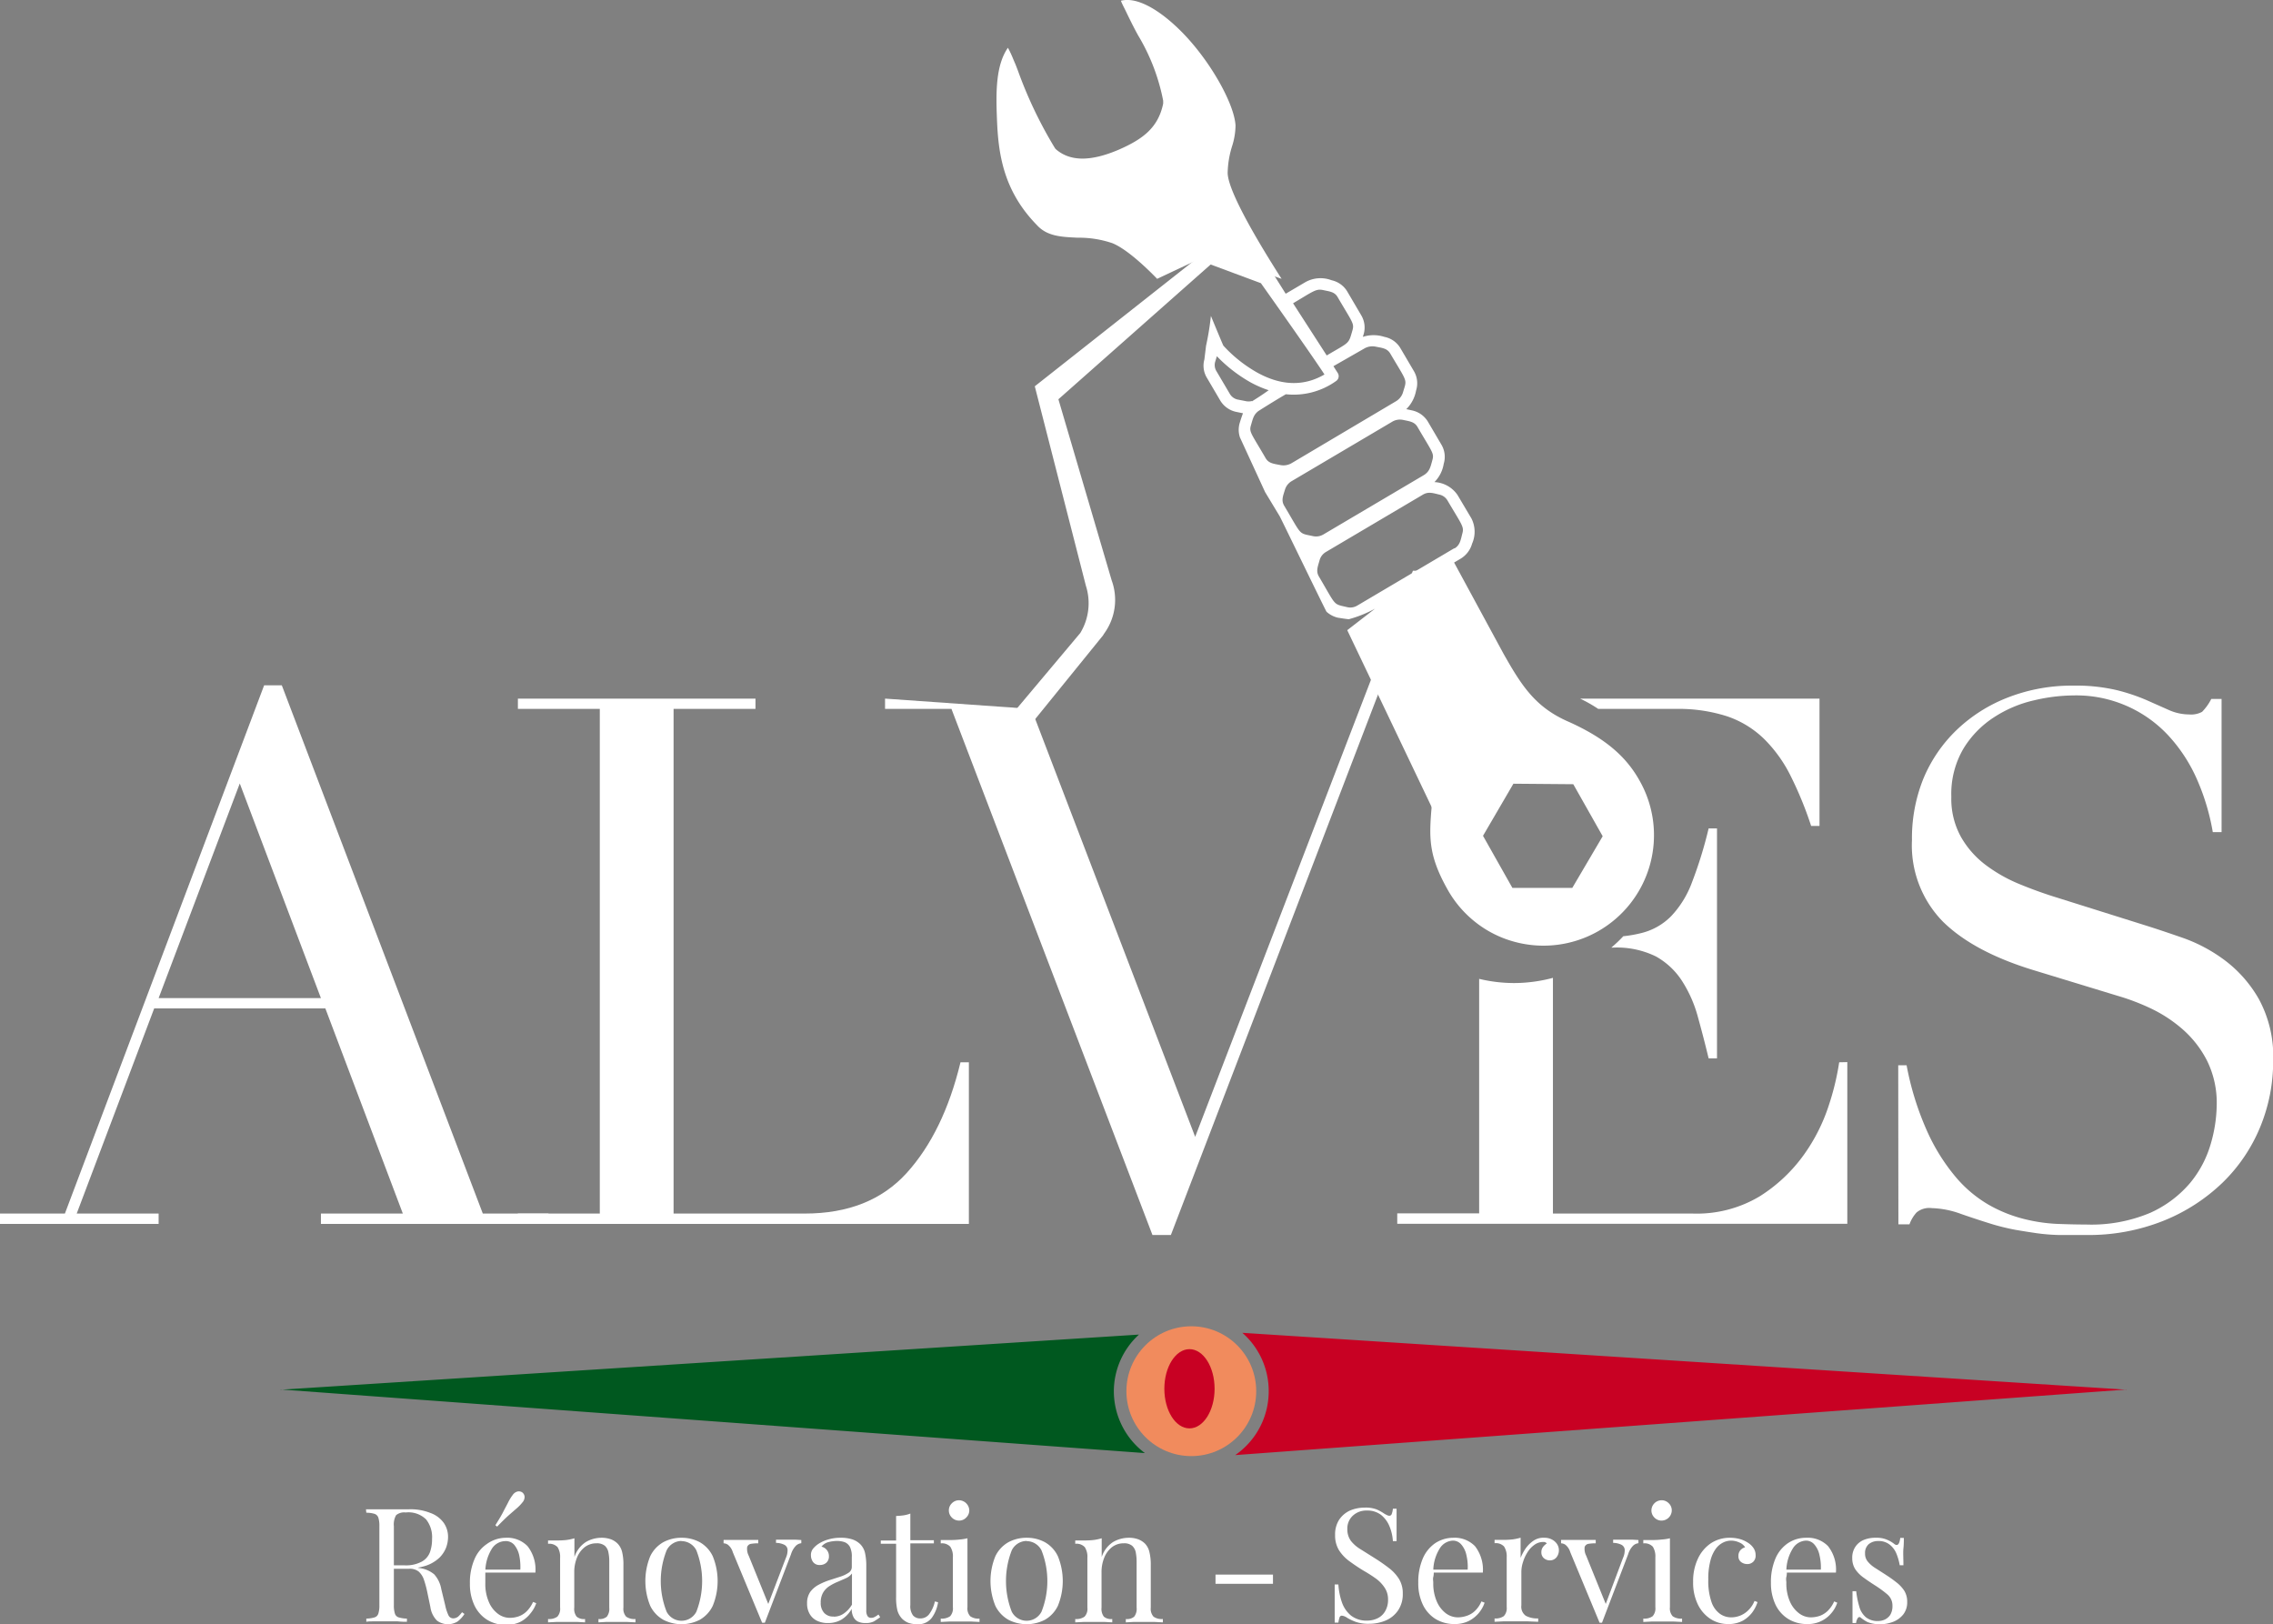 <svg id="Calque_1" data-name="Calque 1" xmlns="http://www.w3.org/2000/svg" viewBox="0 0 271.41 193.92"><rect x="0" y="0" width="271.41" height="193.92" fill="#808080" stroke="none"/><defs><style>.cls-1{fill:#fff;}.cls-2{fill:#00581f;}.cls-3{fill:#f18b5d;}.cls-4{fill:#c80123;}</style></defs><path class="cls-1" d="M0,144.89H7.75L31.54,81.82h2.11l24,63.07h7.84v1.24H38.32v-1.24H48.1L38.85,120.4H18.41L9.16,144.89h9.78v1.24H0ZM28.63,93.54l-9.69,25.63H38.32Z"/><path class="cls-1" d="M61.84,144.89h9.78V84.64H61.84V83.41H90.21v1.23H80.43v60.25H96.11c5.16,0,9.22-1.61,12.15-4.84s5.08-7.64,6.43-13.22h1v19.3H61.84Z"/><path class="cls-1" d="M123.15,84.64l19.56,51.09,26-67.59h1.5l-30.4,79.31h-2.2l-24-62.81h-7.93V83.41"/><path class="cls-1" d="M226.66,127.19h1a34.92,34.92,0,0,0,2.51,8,23.26,23.26,0,0,0,3.39,5.38,15,15,0,0,0,3.88,3.26,16.71,16.71,0,0,0,4.09,1.67,20,20,0,0,0,4,.62c1.26.05,2.45.08,3.56.08a18.07,18.07,0,0,0,7.67-1.4,13.46,13.46,0,0,0,4.76-3.57,12.92,12.92,0,0,0,2.46-4.67,17.29,17.29,0,0,0,.71-4.63,11.37,11.37,0,0,0-1.15-5.28,12.59,12.59,0,0,0-2.91-3.75,16.54,16.54,0,0,0-3.83-2.51,26.48,26.48,0,0,0-3.92-1.49l-10.13-3.09q-7.14-2.19-10.79-5.81a13,13,0,0,1-3.66-9.69A19,19,0,0,1,229.65,93a17.23,17.23,0,0,1,4-5.86,18.47,18.47,0,0,1,6.12-3.87,21,21,0,0,1,7.8-1.41,21.34,21.34,0,0,1,5.15.53,22.9,22.9,0,0,1,3.57,1.19l2.68,1.19a6,6,0,0,0,2.43.53,2.75,2.75,0,0,0,1.54-.31,6.15,6.15,0,0,0,1.1-1.54h1.23V99.35h-1.05a26.74,26.74,0,0,0-1.81-6.12,18.88,18.88,0,0,0-3.3-5.2,15,15,0,0,0-11.54-5,21,21,0,0,0-4.67.58,14.66,14.66,0,0,0-4.76,2,11.73,11.73,0,0,0-3.65,3.7A10.65,10.65,0,0,0,233,95.12a9.37,9.37,0,0,0,1.15,4.8,11,11,0,0,0,2.95,3.35,18.1,18.1,0,0,0,4.05,2.29q2.25.93,4.54,1.63l10.66,3.35c1.11.35,2.52.82,4.22,1.41a18.74,18.74,0,0,1,5,2.64,15.19,15.19,0,0,1,4.14,4.67,14.32,14.32,0,0,1,1.72,7.4,20.61,20.61,0,0,1-1.54,7.88,19.72,19.72,0,0,1-4.45,6.61,21.92,21.92,0,0,1-7.05,4.58,24.07,24.07,0,0,1-9.34,1.72c-1.23,0-2.32,0-3.26,0a23.47,23.47,0,0,1-2.64-.22q-1.23-.18-2.46-.39a27.44,27.44,0,0,1-2.74-.66c-1.17-.36-2.43-.77-3.78-1.24a11,11,0,0,0-3.53-.7,2.36,2.36,0,0,0-1.8.53,4.32,4.32,0,0,0-.84,1.41h-1.32Z"/><path class="cls-1" d="M197.72,114.19a8.82,8.82,0,0,1,3.17,3,15.32,15.32,0,0,1,1.85,4.23c.44,1.59.87,3.23,1.28,4.94h1V98.91h-1a49.9,49.9,0,0,1-2,6.47,11.79,11.79,0,0,1-2.47,4,7.49,7.49,0,0,1-3.48,2,15,15,0,0,1-2.24.4,16.75,16.75,0,0,1-1.43,1.36h.15A10.6,10.6,0,0,1,197.72,114.19Z"/><path class="cls-1" d="M210.63,88.21a16.6,16.6,0,0,1,3.17,4.4,43.75,43.75,0,0,1,2.46,6h1V83.41H188.67a16.58,16.58,0,0,1,2.17,1.23h9.22a18.92,18.92,0,0,1,6.16.88A11.71,11.71,0,0,1,210.63,88.21Z"/><path class="cls-1" d="M219.61,126.83a30.83,30.83,0,0,1-1.23,5.11,21.49,21.49,0,0,1-3,5.95,18.77,18.77,0,0,1-5.24,4.93,14.6,14.6,0,0,1-8.06,2.07H185.43V116.75a18.16,18.16,0,0,1-4.64.62,18,18,0,0,1-4.17-.5v28h-9.78v1.24h53.74v-19.3Z"/><path class="cls-1" d="M162.4,76.41l7.32-6.94,4.66-2.75a3.07,3.07,0,0,0,1.4-1.82,3.51,3.51,0,0,0-.08-3l-1.65-2.78a3.53,3.53,0,0,0-2.77-1.56,4,4,0,0,0,1.11-2.19,2.85,2.85,0,0,0-.27-2.27l-1.64-2.79A2.92,2.92,0,0,0,168.61,49l-.69-.15a4.18,4.18,0,0,0,1.17-2.23,2.85,2.85,0,0,0-.25-2.29l-1.64-2.79a2.86,2.86,0,0,0-1.9-1.32,4.17,4.17,0,0,0-2.57,0l.09-.29a2.85,2.85,0,0,0-.27-2.27l-1.64-2.79A2.89,2.89,0,0,0,159,33.46a3.7,3.7,0,0,0-3.1.21l-2.38,1.4L152,32.65l-7.32-3.19L123.56,46.12l6.1,23.81a6.84,6.84,0,0,1-.67,5.65L119,87.47l2,1.6,10.71-13.21a4,4,0,0,1,.22-.34h0a6.81,6.81,0,0,0,.81-6.23l-6.36-21.62,18.18-16.09,6,2.23s6.06,8.54,7.59,10.9c-2.45,1.43-5.14,1.36-8-.21a16.29,16.29,0,0,1-4.07-3.23h0c-.07-.11-1.49-3.55-1.49-3.55a32.16,32.16,0,0,1-.58,3.56l-.2,1.64a2.77,2.77,0,0,0,.28,2.15l1.64,2.79a2.92,2.92,0,0,0,1.9,1.32l.79.16c-.11.29-.23.63-.36,1.06a2.86,2.86,0,0,0,0,1.83l3,6.52,1.74,2.88c.07.09,5.48,11.26,5.59,11.4h0a3,3,0,0,0,1.32.71s1,.17,1.35.19a14.24,14.24,0,0,0,3.13-1.26l-3.32,2.57,10.62,22.25,2.84-.14Zm-4-34-4-6.2c2.38-1.41,2.74-1.76,3.57-1.58s1.38.21,1.75.84c1.75,3,2,3.13,1.78,3.94C161,41.12,161.24,40.77,158.4,42.45Zm-8.91,5.47a1.67,1.67,0,0,1-.8,0l-.82-.16a1.43,1.43,0,0,1-1-.66l-1.64-2.78a1.39,1.39,0,0,1-.11-1.15l.18-.6a17.52,17.52,0,0,0,4.06,3.14,12.93,12.93,0,0,0,2.13.92C150.58,47.24,150,47.6,149.49,47.92Zm4.75,7.41a1.93,1.93,0,0,1-1.34.24c-.79-.16-1.4-.19-1.77-.82-1.74-3-2-3.12-1.76-3.93s.31-1.26.9-1.71c1.17-.74,2.24-1.4,3.27-2a8.7,8.7,0,0,0,6-1.58.7.7,0,0,0,.2-.95l-.52-.82,3.67-2.1a1.91,1.91,0,0,1,1.33-.24c.79.16,1.4.19,1.78.82,2.16,3.66,2,3,1.5,4.73a1.9,1.9,0,0,1-.85,1ZM156.73,64c-1.73-.38-1.23,0-3.39-3.62-.38-.64-.13-1.18.1-1.94a1.77,1.77,0,0,1,.8-1l12-7.09a1.79,1.79,0,0,1,1.27-.22c.78.17,1.38.21,1.75.85,1.75,3,2,3.13,1.78,3.93s-.32,1.37-1,1.8l-12,7.09A1.73,1.73,0,0,1,156.73,64Zm16.93,1.45-11.59,6.85a1.61,1.61,0,0,1-1.21.19c-1.73-.41-1.25-.06-3.37-3.65-.38-.64-.14-1.17.07-1.93h0a1.65,1.65,0,0,1,.75-1l11.59-6.85c.68-.4,1.22-.18,2,0a1.48,1.48,0,0,1,.93.68c1.74,2.95,2,3.14,1.79,3.93S174.35,65.09,173.66,65.49Z"/><path class="cls-1" d="M176.19,110.11a13.07,13.07,0,0,1-3.32-3.87c-2.31-4.09-2.24-6.22-1.92-9.94.31-3.5-.3-4.72-3.24-9.92l-5.55-10.26.43-.54.86-1.1,2.14-2.74L173.54,67l6,11.07c2.22,3.93,3.86,6.44,7.89,8.16,4.13,1.88,6.7,4,8.36,7h0a13.19,13.19,0,0,1-15,19.2A12.92,12.92,0,0,1,176.19,110.11Zm.89-10.32,3.51,6.22,7.15,0,3.63-6.17-3.51-6.21-7.15-.06Z"/><path class="cls-1" d="M120.35,5.7c-1.43,2.07-1.44,5.18-1.31,8.44.15,4,.66,8.53,4.77,12.73l0,0c1.22,1.35,2.92,1.42,4.88,1.51a12.34,12.34,0,0,1,4.15.66c1.8.74,4.25,3.13,5.33,4.25l6.38-3,8.48,3c-2.45-3.83-6.41-10.36-6.44-12.65a11.42,11.42,0,0,1,.52-3.16,8.39,8.39,0,0,0,.42-2.5c-.13-2.26-2.33-6.45-5.12-9.74C140,2.38,136.37-.57,133.84.09c.12.31.3.66.38.82l.15.3c.48,1,1,2.06,1.52,3a24,24,0,0,1,3,7.81l0,.17,0,.18c-.6,2.91-2.47,4.26-5.3,5.5-3.32,1.42-5.75,1.42-7.45,0l-.11-.1-.09-.13a51.05,51.05,0,0,1-4.4-9.22c-.14-.36-.24-.64-.33-.84L121,7.09A12.48,12.48,0,0,0,120.35,5.7Z"/><path class="cls-1" d="M43.7,180.2l1,0,1.28,0,1.71,0,1.15,0a6.36,6.36,0,0,1,2.56.44A3.36,3.36,0,0,1,53,181.84a2.91,2.91,0,0,1,.5,1.68,3.71,3.71,0,0,1-.22,1.22,3.49,3.49,0,0,1-.79,1.22,4.38,4.38,0,0,1-1.53.94,7.14,7.14,0,0,1-2.45.37H46.64v-.38h1.64a4,4,0,0,0,2.06-.43,2.15,2.15,0,0,0,1-1.14,4.65,4.65,0,0,0,.25-1.59,3.41,3.41,0,0,0-.71-2.32,3,3,0,0,0-2.44-.83,1.5,1.5,0,0,0-1.14.32,2.22,2.22,0,0,0-.27,1.31v9.43a3.24,3.24,0,0,0,.12,1,.68.68,0,0,0,.44.46,3.6,3.6,0,0,0,1,.15v.38c-.29,0-.65,0-1.09-.05H44.74c-.43,0-.78,0-1,.05v-.38a3.6,3.6,0,0,0,1-.15.68.68,0,0,0,.44-.46,3.24,3.24,0,0,0,.12-1v-9.43a3.27,3.27,0,0,0-.12-1,.72.72,0,0,0-.44-.46,3.3,3.3,0,0,0-1-.14Zm3,6.74,1.61.09,1,.09q.38,0,.72.09a3.35,3.35,0,0,1,1.83.77,3.54,3.54,0,0,1,.83,1.74l.47,1.94a5.39,5.39,0,0,0,.39,1.2.63.63,0,0,0,.62.36,1,1,0,0,0,.54-.21,3.58,3.58,0,0,0,.46-.52l.29.21a3.49,3.49,0,0,1-.83.9,2.2,2.2,0,0,1-2.44-.1,2.84,2.84,0,0,1-.8-1.63L51,190a12.2,12.2,0,0,0-.39-1.42,2.29,2.29,0,0,0-.61-.94,1.7,1.7,0,0,0-1.15-.34H46.76Z"/><path class="cls-1" d="M60.38,183.6a3.38,3.38,0,0,1,2.61,1,4.52,4.52,0,0,1,.94,3.16h-6.7l0-.36h4.9A6.77,6.77,0,0,0,62,185.7a3,3,0,0,0-.6-1.26A1.33,1.33,0,0,0,60.3,184a1.93,1.93,0,0,0-1.55.88,5.24,5.24,0,0,0-.8,2.77l0,.08c0,.19,0,.39,0,.62s0,.46,0,.69a5.36,5.36,0,0,0,.42,2.22,3.4,3.4,0,0,0,1.09,1.42,2.37,2.37,0,0,0,1.4.48,3.22,3.22,0,0,0,1.08-.18,2.63,2.63,0,0,0,.95-.6,3.73,3.73,0,0,0,.76-1.12l.38.15a3.85,3.85,0,0,1-.69,1.22,3.65,3.65,0,0,1-1.19,1,3.7,3.7,0,0,1-1.67.37,4.23,4.23,0,0,1-2.35-.63,4.11,4.11,0,0,1-1.5-1.74,5.9,5.9,0,0,1-.52-2.55,7,7,0,0,1,.53-2.88,4.12,4.12,0,0,1,1.5-1.86A3.91,3.91,0,0,1,60.38,183.6Zm2-5.4a.71.71,0,0,1,.26.5,1,1,0,0,1-.26.68,5.21,5.21,0,0,1-.7.72l-1,.87c-.37.34-.81.77-1.32,1.3l-.21-.17c.39-.62.71-1.15.94-1.6s.44-.83.6-1.15a5.29,5.29,0,0,1,.53-.86,1,1,0,0,1,.6-.42A.76.76,0,0,1,62.39,178.2Z"/><path class="cls-1" d="M71.76,183.6a3.31,3.31,0,0,1,1.21.19,2.28,2.28,0,0,1,.8.53,2.2,2.2,0,0,1,.52,1,6.33,6.33,0,0,1,.15,1.54v5.08a1.39,1.39,0,0,0,.33,1.08,1.7,1.7,0,0,0,1.11.28v.4l-1-.05-1.3,0-1.22,0-.9.05v-.4a1.33,1.33,0,0,0,1-.28,1.54,1.54,0,0,0,.29-1.08v-5.5a5.22,5.22,0,0,0-.1-1.08,1.41,1.41,0,0,0-.42-.8,1.5,1.5,0,0,0-1-.3,2.28,2.28,0,0,0-1.4.45,3,3,0,0,0-.93,1.25,4.52,4.52,0,0,0-.33,1.76v4.22a1.49,1.49,0,0,0,.29,1.08,1.33,1.33,0,0,0,1,.28v.4l-.9-.05-1.22,0-1.3,0-1,.05v-.4a1.7,1.7,0,0,0,1.11-.28,1.39,1.39,0,0,0,.33-1.08v-5.95a2.18,2.18,0,0,0-.3-1.27,1.37,1.37,0,0,0-1.14-.4v-.4c.4,0,.79,0,1.17,0a9,9,0,0,0,1.06-.06,6,6,0,0,0,.92-.2v2.24a3.36,3.36,0,0,1,1.38-1.8A3.72,3.72,0,0,1,71.76,183.6Z"/><path class="cls-1" d="M81.37,183.6a4.52,4.52,0,0,1,2.19.53,3.79,3.79,0,0,1,1.55,1.68,7.82,7.82,0,0,1,0,5.91,3.82,3.82,0,0,1-1.55,1.67,4.75,4.75,0,0,1-4.36,0,3.84,3.84,0,0,1-1.56-1.67,7.82,7.82,0,0,1,0-5.91,3.81,3.81,0,0,1,1.56-1.68A4.53,4.53,0,0,1,81.37,183.6Zm0,.38a2,2,0,0,0-1.77,1.12,9.94,9.94,0,0,0,0,7.33,2,2,0,0,0,3.55,0,10.08,10.08,0,0,0,0-7.33A2,2,0,0,0,81.37,184Z"/><path class="cls-1" d="M95.68,183.87v.38a1.08,1.08,0,0,0-.66.32,2.51,2.51,0,0,0-.57,1l-3.12,8.17H91l-3.5-8.42a1.76,1.76,0,0,0-.6-.9,1,1,0,0,0-.5-.16v-.4l.79,0c.27,0,.56,0,.88,0s.81,0,1.25,0l1.22,0v.4a5.17,5.17,0,0,0-.84.06.58.58,0,0,0-.48.37,1.77,1.77,0,0,0,.18,1.05l2.38,5.87-.12.09L93.84,186a2.23,2.23,0,0,0,.2-1,.71.71,0,0,0-.38-.56,2.26,2.26,0,0,0-1-.23v-.38l.59,0h1c.29,0,.55,0,.79,0Z"/><path class="cls-1" d="M98.87,193.78a2.86,2.86,0,0,1-1.35-.29,2,2,0,0,1-.86-.83,2.43,2.43,0,0,1-.29-1.23,2.33,2.33,0,0,1,.38-1.37,3,3,0,0,1,1-.85,8.2,8.2,0,0,1,1.29-.55l1.28-.41a4,4,0,0,0,1-.47.81.81,0,0,0,.39-.7V185.9a2.52,2.52,0,0,0-.23-1.22,1.24,1.24,0,0,0-.64-.56,2.77,2.77,0,0,0-.89-.14,4.19,4.19,0,0,0-1,.13,1.54,1.54,0,0,0-.86.55,1.15,1.15,0,0,1,.89,1.16,1,1,0,0,1-.3.75,1.12,1.12,0,0,1-.78.28.94.94,0,0,1-.81-.35,1.34,1.34,0,0,1-.26-.79,1.2,1.2,0,0,1,.25-.8,2.94,2.94,0,0,1,.63-.57,4.27,4.27,0,0,1,1.13-.52,5,5,0,0,1,1.56-.22,4.28,4.28,0,0,1,1.33.18,2.49,2.49,0,0,1,.92.52,2.15,2.15,0,0,1,.64,1.12,7,7,0,0,1,.15,1.56v5.29a1.2,1.2,0,0,0,.15.68.49.49,0,0,0,.44.21.79.79,0,0,0,.4-.1,2.51,2.51,0,0,0,.46-.3l.21.32a8.42,8.42,0,0,1-.76.51,2.07,2.07,0,0,1-1,.19,2,2,0,0,1-.91-.18,1.24,1.24,0,0,1-.54-.57,2,2,0,0,1-.19-.94,3.59,3.59,0,0,1-1.22,1.28A3.11,3.11,0,0,1,98.87,193.78Zm.69-.76a2.07,2.07,0,0,0,1.17-.36,3.33,3.33,0,0,0,1-1.08v-3.72a1.81,1.81,0,0,1-.66.54l-1,.44a6.08,6.08,0,0,0-1,.51,2.36,2.36,0,0,0-.77.77,2.29,2.29,0,0,0-.3,1.23,1.72,1.72,0,0,0,.41,1.22A1.42,1.42,0,0,0,99.56,193Z"/><path class="cls-1" d="M108.7,180.71v3.18h2.81v.38H108.7v7.35a1.86,1.86,0,0,0,.32,1.25,1.12,1.12,0,0,0,.89.36,1.29,1.29,0,0,0,1-.46,3.9,3.9,0,0,0,.72-1.57l.38.1a4.2,4.2,0,0,1-.75,1.86,2,2,0,0,1-1.72.76,3.15,3.15,0,0,1-1.06-.16,2.28,2.28,0,0,1-.74-.47,2.38,2.38,0,0,1-.58-1,6.48,6.48,0,0,1-.16-1.62v-6.36h-1.83v-.38H107V181a8.8,8.8,0,0,0,.91-.08A3.75,3.75,0,0,0,108.7,180.71Z"/><path class="cls-1" d="M115.52,183.66v8.23a1.39,1.39,0,0,0,.33,1.08,1.7,1.7,0,0,0,1.11.28v.4l-1-.05-1.32,0-1.31,0-1,.05v-.4a1.75,1.75,0,0,0,1.12-.28,1.39,1.39,0,0,0,.33-1.08v-5.95a2.1,2.1,0,0,0-.31-1.27,1.34,1.34,0,0,0-1.14-.4v-.4c.41,0,.8,0,1.18,0a9,9,0,0,0,1.06-.06A6,6,0,0,0,115.52,183.66Zm-1-4.54a1.25,1.25,0,0,1,1.22,1.21,1.19,1.19,0,0,1-.37.86,1.16,1.16,0,0,1-.85.36,1.2,1.2,0,0,1-.86-.36,1.18,1.18,0,0,1-.36-.86,1.16,1.16,0,0,1,.36-.85A1.2,1.2,0,0,1,114.53,179.12Z"/><path class="cls-1" d="M122.59,183.6a4.51,4.51,0,0,1,2.18.53,3.79,3.79,0,0,1,1.55,1.68,7.82,7.82,0,0,1,0,5.91,3.82,3.82,0,0,1-1.55,1.67,4.75,4.75,0,0,1-4.36,0,3.84,3.84,0,0,1-1.56-1.67,7.82,7.82,0,0,1,0-5.91,3.81,3.81,0,0,1,1.56-1.68A4.54,4.54,0,0,1,122.59,183.6Zm0,.38a2,2,0,0,0-1.78,1.12,10.08,10.08,0,0,0,0,7.33,2,2,0,0,0,3.55,0,9.94,9.94,0,0,0,0-7.33A2,2,0,0,0,122.59,184Z"/><path class="cls-1" d="M134.73,183.6a3.21,3.21,0,0,1,1.2.19,2.33,2.33,0,0,1,.81.53,2.18,2.18,0,0,1,.51,1,6.26,6.26,0,0,1,.16,1.54v5.08a1.39,1.39,0,0,0,.33,1.08,1.7,1.7,0,0,0,1.11.28v.4l-1-.05-1.29,0-1.23,0-.9.05v-.4a1.34,1.34,0,0,0,1-.28,1.54,1.54,0,0,0,.29-1.08v-5.5a6,6,0,0,0-.1-1.08,1.43,1.43,0,0,0-.43-.8,1.47,1.47,0,0,0-1-.3,2.26,2.26,0,0,0-1.4.45,3,3,0,0,0-.93,1.25,4.52,4.52,0,0,0-.33,1.76v4.22a1.54,1.54,0,0,0,.28,1.08,1.34,1.34,0,0,0,1,.28v.4l-.9-.05-1.23,0-1.29,0-1,.05v-.4a1.7,1.7,0,0,0,1.11-.28,1.35,1.35,0,0,0,.34-1.08v-5.95a2.1,2.1,0,0,0-.31-1.27,1.34,1.34,0,0,0-1.14-.4v-.4c.41,0,.8,0,1.18,0a9,9,0,0,0,1.06-.06,6,6,0,0,0,.92-.2v2.24a3.39,3.39,0,0,1,1.37-1.8A3.76,3.76,0,0,1,134.73,183.6Z"/><path class="cls-1" d="M152,188v1.1h-6.86V188Z"/><path class="cls-1" d="M162.94,180a3.67,3.67,0,0,1,1.45.22,5.48,5.48,0,0,1,.87.48,2.88,2.88,0,0,0,.37.2.58.58,0,0,0,.28.07.29.29,0,0,0,.27-.21,2.29,2.29,0,0,0,.14-.63h.44c0,.22,0,.48,0,.77s0,.69,0,1.18V184h-.44a5.51,5.51,0,0,0-.4-1.75,3.39,3.39,0,0,0-1-1.37,2.68,2.68,0,0,0-1.72-.53,2.33,2.33,0,0,0-1.66.61,2.08,2.08,0,0,0-.66,1.6,2.32,2.32,0,0,0,.44,1.43,4.29,4.29,0,0,0,1.17,1l1.59,1a21.11,21.11,0,0,1,1.75,1.21,5,5,0,0,1,1.22,1.32,3.23,3.23,0,0,1,.45,1.75,3.43,3.43,0,0,1-.56,2,3.38,3.38,0,0,1-1.46,1.2,5.08,5.08,0,0,1-2,.4,4.6,4.6,0,0,1-1.6-.23,6.75,6.75,0,0,1-1-.47,1.39,1.39,0,0,0-.65-.27.29.29,0,0,0-.28.21,3.44,3.44,0,0,0-.14.62h-.44c0-.26,0-.57,0-.94s0-.83,0-1.41,0-1.32,0-2.2h.44a8.06,8.06,0,0,0,.42,2.12,3.57,3.57,0,0,0,1.09,1.59,3,3,0,0,0,1.95.6,2.82,2.82,0,0,0,1.18-.26,2.07,2.07,0,0,0,.92-.82,2.62,2.62,0,0,0,.37-1.45,2.46,2.46,0,0,0-.38-1.36,4.17,4.17,0,0,0-1-1.08,16.21,16.21,0,0,0-1.56-1c-.59-.36-1.15-.74-1.67-1.12a4.88,4.88,0,0,1-1.25-1.32,3.36,3.36,0,0,1-.46-1.81,3.21,3.21,0,0,1,.5-1.85,3.11,3.11,0,0,1,1.32-1.09A4.48,4.48,0,0,1,162.94,180Z"/><path class="cls-1" d="M173.5,183.6a3.39,3.39,0,0,1,2.62,1,4.57,4.57,0,0,1,.94,3.16h-6.71l0-.36h4.9a6,6,0,0,0-.15-1.72,2.8,2.8,0,0,0-.6-1.26,1.31,1.31,0,0,0-1-.48,1.93,1.93,0,0,0-1.55.88,5.14,5.14,0,0,0-.81,2.77l.06.08c0,.19,0,.39-.06.62s0,.46,0,.69a5.36,5.36,0,0,0,.42,2.22,3.48,3.48,0,0,0,1.09,1.42,2.39,2.39,0,0,0,1.4.48,3.22,3.22,0,0,0,1.08-.18,2.55,2.55,0,0,0,1-.6,3.39,3.39,0,0,0,.76-1.12l.38.15a3.81,3.81,0,0,1-1.88,2.18,3.7,3.7,0,0,1-1.67.37,4.28,4.28,0,0,1-2.35-.63,4.11,4.11,0,0,1-1.5-1.74,5.9,5.9,0,0,1-.52-2.55,7.15,7.15,0,0,1,.53-2.88,4.25,4.25,0,0,1,1.5-1.86A3.93,3.93,0,0,1,173.5,183.6Z"/><path class="cls-1" d="M184.41,183.6a1.87,1.87,0,0,1,.9.21,1.61,1.61,0,0,1,.61.54,1.3,1.3,0,0,1,.22.75,1.32,1.32,0,0,1-.29.84,1,1,0,0,1-.79.36,1.09,1.09,0,0,1-.71-.26.9.9,0,0,1-.3-.73,1,1,0,0,1,.2-.62,1.75,1.75,0,0,1,.45-.41.48.48,0,0,0-.4-.18,1.79,1.79,0,0,0-1.09.35,3,3,0,0,0-.83.9,4.73,4.73,0,0,0-.53,1.17,3.79,3.79,0,0,0-.19,1.15v4a1.32,1.32,0,0,0,.54,1.25,2.92,2.92,0,0,0,1.47.31v.4l-1.23-.05-1.7,0-1.28,0-1,.05v-.4a1.7,1.7,0,0,0,1.11-.28,1.39,1.39,0,0,0,.34-1.08v-5.95a2.18,2.18,0,0,0-.31-1.27,1.34,1.34,0,0,0-1.14-.4v-.4c.41,0,.8,0,1.18,0a8.74,8.74,0,0,0,1-.06,5.83,5.83,0,0,0,.93-.2V186a6,6,0,0,1,.59-1.11,3.69,3.69,0,0,1,.95-.94A2.09,2.09,0,0,1,184.41,183.6Z"/><path class="cls-1" d="M195.64,183.87v.38a1.08,1.08,0,0,0-.66.32,2.51,2.51,0,0,0-.57,1l-3.12,8.17H191l-3.5-8.42a1.76,1.76,0,0,0-.6-.9,1,1,0,0,0-.5-.16v-.4l.79,0c.27,0,.56,0,.88,0s.81,0,1.24,0l1.23,0v.4a5.39,5.39,0,0,0-.85.06.58.58,0,0,0-.47.37,1.77,1.77,0,0,0,.18,1.05l2.38,5.87-.12.09L193.8,186a2.23,2.23,0,0,0,.2-1,.73.73,0,0,0-.38-.56,2.26,2.26,0,0,0-1-.23v-.38l.59,0h1c.29,0,.55,0,.78,0Z"/><path class="cls-1" d="M199.4,183.66v8.23a1.39,1.39,0,0,0,.33,1.08,1.75,1.75,0,0,0,1.12.28v.4l-1-.05-1.32,0-1.31,0-1,.05v-.4a1.7,1.7,0,0,0,1.11-.28,1.39,1.39,0,0,0,.33-1.08v-5.95a2.18,2.18,0,0,0-.3-1.27,1.34,1.34,0,0,0-1.14-.4v-.4c.4,0,.8,0,1.18,0a8.86,8.86,0,0,0,1-.06A5.7,5.7,0,0,0,199.4,183.66Zm-1-4.54a1.18,1.18,0,0,1,.86.36,1.16,1.16,0,0,1,.36.85,1.23,1.23,0,0,1-1.22,1.22,1.16,1.16,0,0,1-.85-.36,1.18,1.18,0,0,1-.36-.86,1.23,1.23,0,0,1,1.21-1.21Z"/><path class="cls-1" d="M206.56,183.6a4.6,4.6,0,0,1,1.18.15,3.44,3.44,0,0,1,1,.46,2.16,2.16,0,0,1,.66.65,1.46,1.46,0,0,1,.23.81,1,1,0,0,1-.28.79,1,1,0,0,1-.72.28,1.2,1.2,0,0,1-.74-.25.84.84,0,0,1-.31-.7,1,1,0,0,1,.24-.71,1.09,1.09,0,0,1,.56-.34,1.41,1.41,0,0,0-.68-.57,2.39,2.39,0,0,0-1-.23,2.18,2.18,0,0,0-.95.23,2.44,2.44,0,0,0-.88.75,4.14,4.14,0,0,0-.64,1.43,8.42,8.42,0,0,0-.25,2.25,7.69,7.69,0,0,0,.38,2.66,2.88,2.88,0,0,0,1,1.41,2.29,2.29,0,0,0,1.36.43,2.86,2.86,0,0,0,2-.81,3.23,3.23,0,0,0,.78-1.15l.36.14a4.26,4.26,0,0,1-.62,1.22,3.74,3.74,0,0,1-1.14,1,3.54,3.54,0,0,1-1.73.4,3.82,3.82,0,0,1-2.13-.61,4.3,4.3,0,0,1-1.51-1.74,5.9,5.9,0,0,1-.56-2.69,6.24,6.24,0,0,1,.56-2.74,4.5,4.5,0,0,1,1.57-1.87A4.08,4.08,0,0,1,206.56,183.6Z"/><path class="cls-1" d="M215.67,183.6a3.38,3.38,0,0,1,2.61,1,4.52,4.52,0,0,1,.94,3.16h-6.71l0-.36h4.91a6.33,6.33,0,0,0-.16-1.72,2.8,2.8,0,0,0-.6-1.26,1.31,1.31,0,0,0-1-.48,1.93,1.93,0,0,0-1.55.88,5.14,5.14,0,0,0-.81,2.77l.06.08c0,.19,0,.39-.06.62s0,.46,0,.69a5.36,5.36,0,0,0,.42,2.22,3.5,3.5,0,0,0,1.1,1.42,2.34,2.34,0,0,0,1.39.48,3.32,3.32,0,0,0,1.09-.18,2.71,2.71,0,0,0,.95-.6,3.73,3.73,0,0,0,.76-1.12l.37.15a3.63,3.63,0,0,1-.68,1.22,3.59,3.59,0,0,1-2.87,1.33,4.22,4.22,0,0,1-2.34-.63,4.07,4.07,0,0,1-1.51-1.74,6,6,0,0,1-.52-2.55,7.15,7.15,0,0,1,.53-2.88,4.2,4.2,0,0,1,1.51-1.86A3.88,3.88,0,0,1,215.67,183.6Z"/><path class="cls-1" d="M224.06,183.6a3,3,0,0,1,1.3.25,3.66,3.66,0,0,1,.78.45c.41.35.67.12.76-.68h.43c0,.36,0,.78-.05,1.26s0,1.15,0,2h-.44a6.67,6.67,0,0,0-.39-1.37,2.61,2.61,0,0,0-.81-1.09,2.09,2.09,0,0,0-1.38-.43,1.74,1.74,0,0,0-1.12.37,1.37,1.37,0,0,0-.44,1.1,1.44,1.44,0,0,0,.34,1,3.56,3.56,0,0,0,.89.76l1.2.77c.48.31.92.62,1.31.93a4.18,4.18,0,0,1,.94,1,2.47,2.47,0,0,1,.35,1.35,2.33,2.33,0,0,1-.45,1.46,2.88,2.88,0,0,1-1.19.89,4.39,4.39,0,0,1-2.4.24,3.58,3.58,0,0,1-.71-.2,4.35,4.35,0,0,1-.39-.23,4.73,4.73,0,0,1-.39-.28.22.22,0,0,0-.34,0,1.27,1.27,0,0,0-.23.63h-.43c0-.4,0-.89,0-1.48s0-1.35,0-2.32h.44a10.8,10.8,0,0,0,.38,1.87,2.5,2.5,0,0,0,.78,1.24,2.22,2.22,0,0,0,1.48.45,2,2,0,0,0,.77-.17,1.63,1.63,0,0,0,.66-.57,2,2,0,0,0,.26-1.07,1.74,1.74,0,0,0-.61-1.37,13.51,13.51,0,0,0-1.54-1.12c-.45-.29-.88-.58-1.28-.87a4,4,0,0,1-1-1,2.39,2.39,0,0,1-.37-1.33,2.31,2.31,0,0,1,.39-1.39,2.24,2.24,0,0,1,1-.8A3.72,3.72,0,0,1,224.06,183.6Z"/><path class="cls-2" d="M133,166.1a9.19,9.19,0,0,1,3-6.76L33.71,165.91l103,7.58A9.23,9.23,0,0,1,133,166.1Z"/><polygon class="cls-2" points="33.51 165.9 33.51 165.93 33.71 165.91 33.51 165.9"/><circle class="cls-3" cx="142.25" cy="166.1" r="7.75"/><ellipse class="cls-4" cx="142.03" cy="165.81" rx="3" ry="4.73"/><path class="cls-4" d="M151.49,166.1a9.24,9.24,0,0,1-4,7.63l106.28-7.82-105.43-6.78A9.22,9.22,0,0,1,151.49,166.1Z"/><polygon class="cls-4" points="253.93 165.9 253.74 165.91 253.93 165.93 253.93 165.9"/></svg>